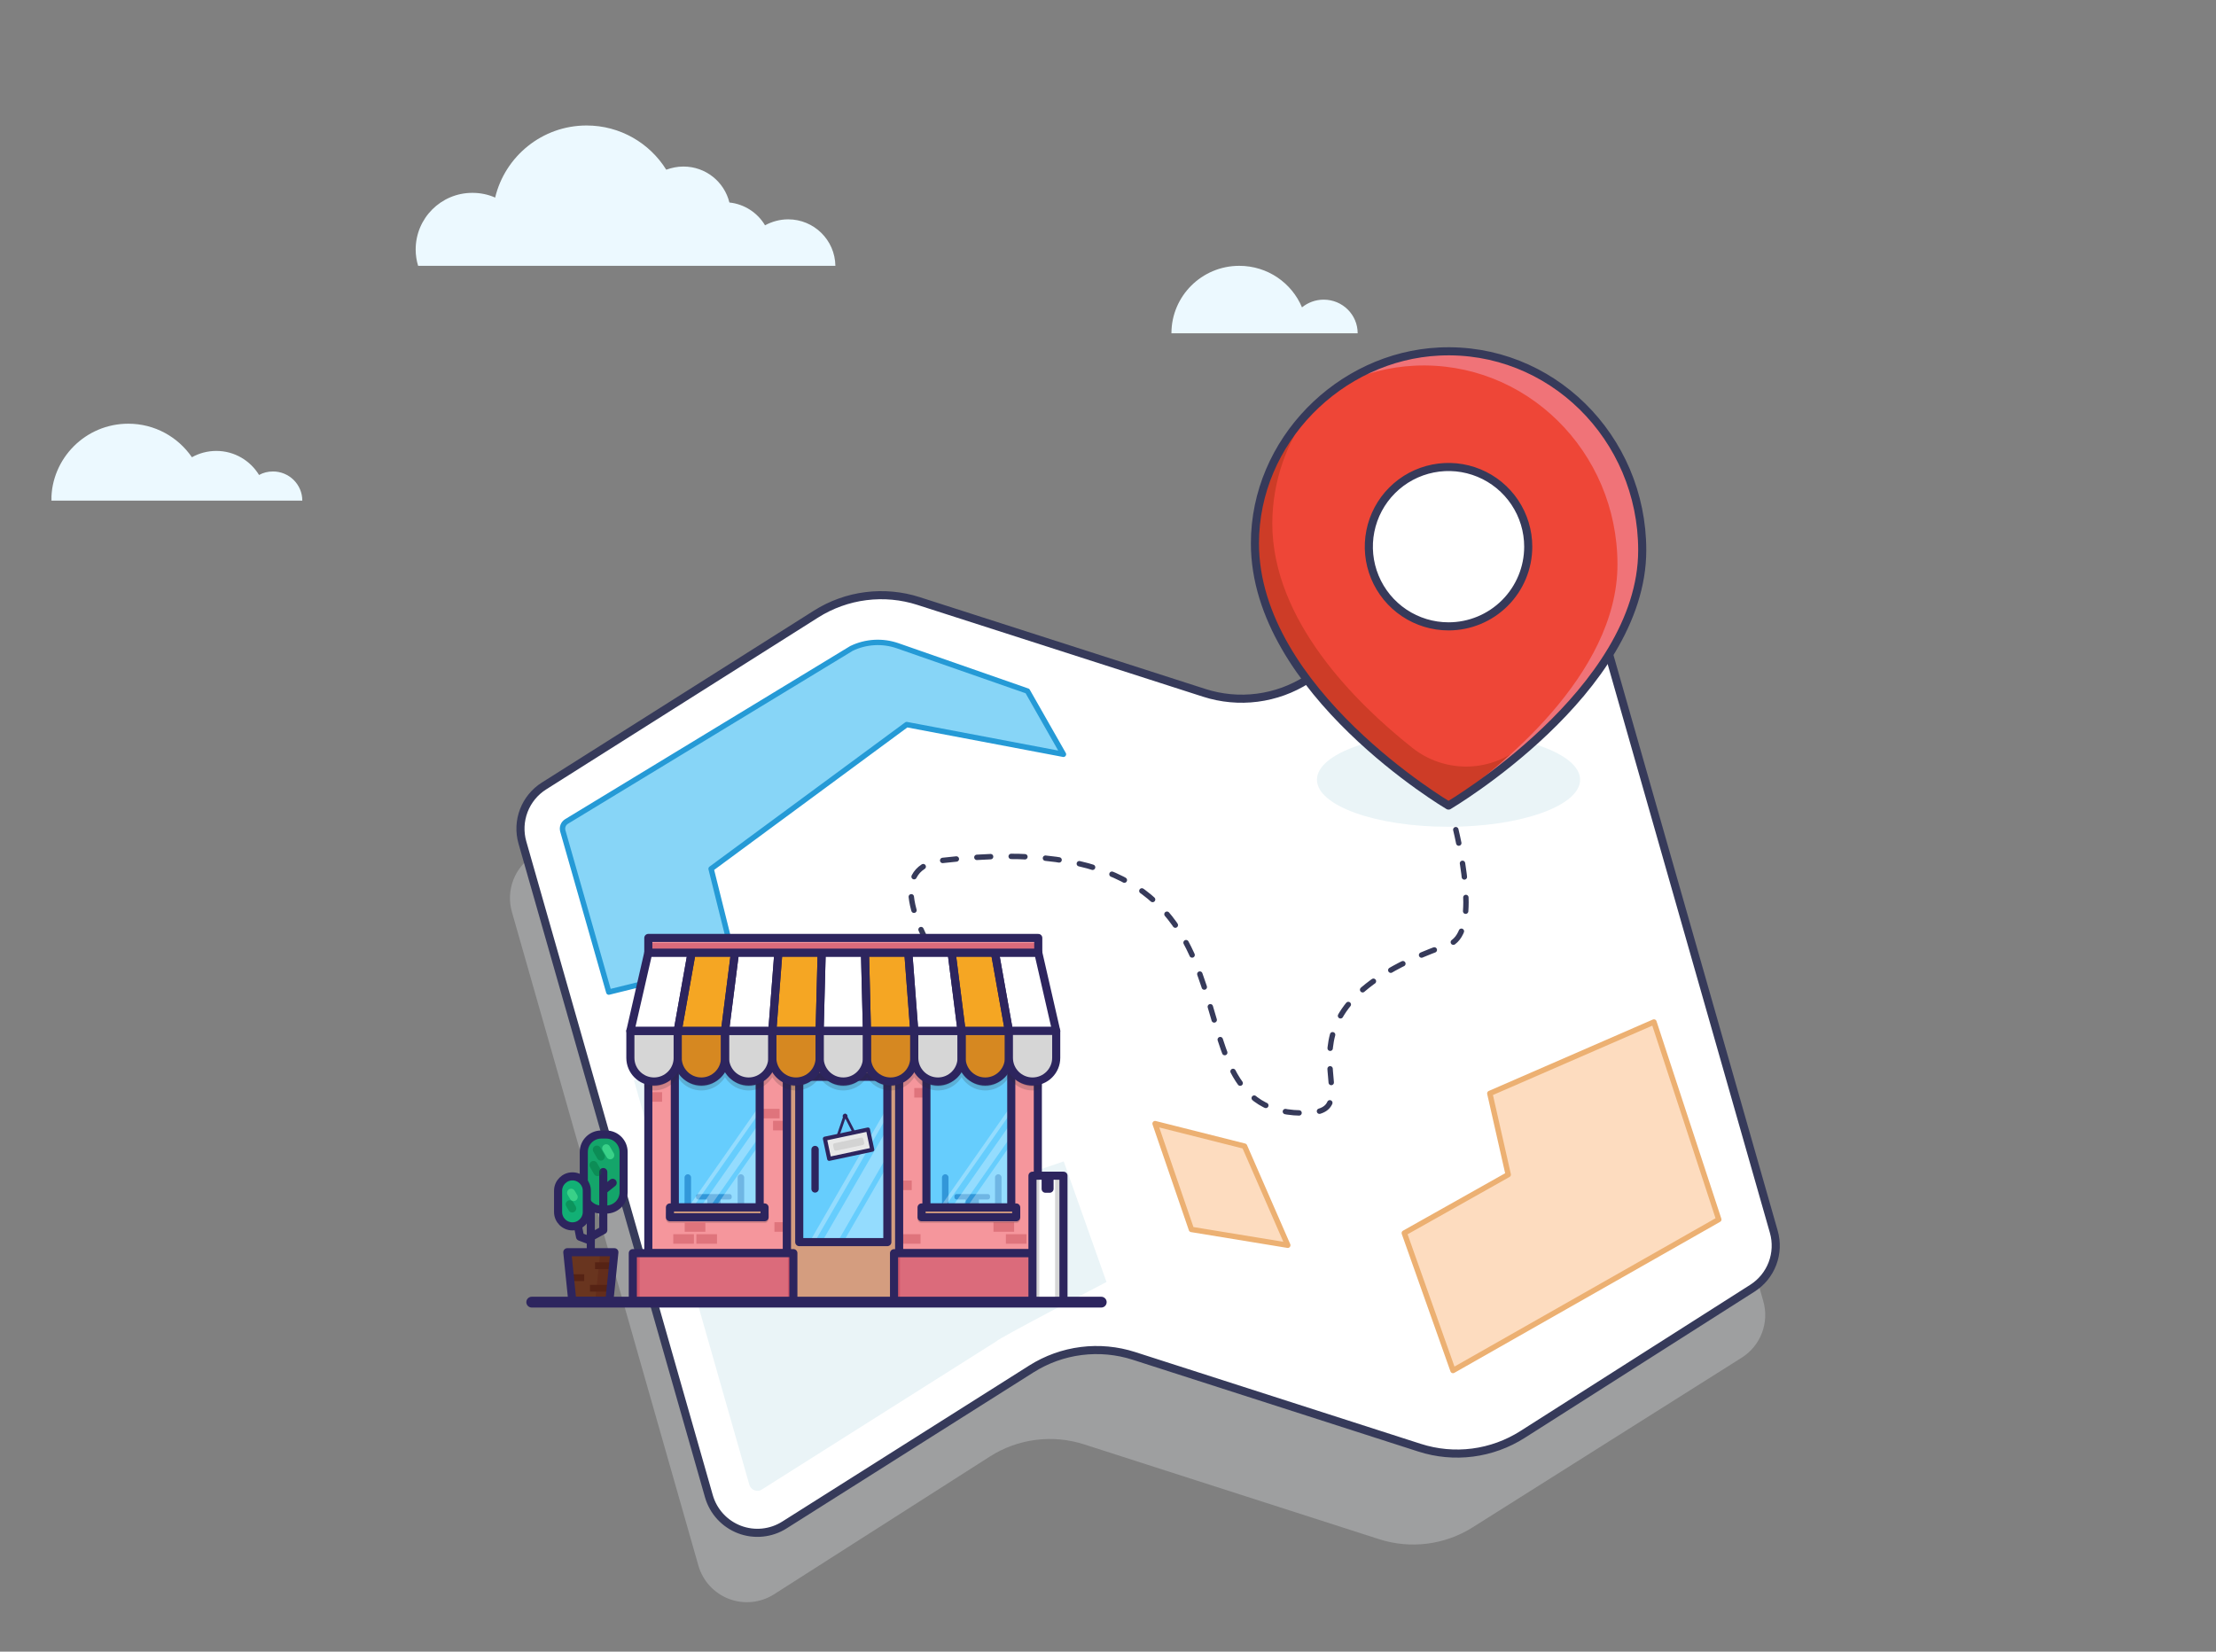 <svg width="1642" height="1224" viewBox="0 0 1642 1224" fill="none" xmlns="http://www.w3.org/2000/svg">
<rect x="0" y="0" width="1642" height="1224" fill="#808080" stroke="none"/>
<g clip-path="url(#clip0_79_129)">
<mask id="mask0_79_129" style="mask-type:luminance" maskUnits="userSpaceOnUse" x="141" y="46" width="1449" height="1449">
<path d="M1590 46H141V1495H1590V46Z" fill="white"/>
</mask>
<g mask="url(#mask0_79_129)">
<path opacity="0.4" d="M1290.68 1006.09L1091.17 1131.91C1080.96 1138.35 1069.47 1142.47 1057.5 1143.98C1045.53 1145.49 1033.38 1144.37 1021.89 1140.67L803.192 1070.37C791.635 1066.66 779.399 1065.54 767.358 1067.1C755.319 1068.65 743.77 1072.85 733.536 1079.38L573.421 1181.59C568.509 1184.69 562.941 1186.61 557.159 1187.18C551.378 1187.76 545.541 1186.98 540.112 1184.91C534.684 1182.84 529.812 1179.53 525.885 1175.25C521.959 1170.96 519.085 1165.82 517.49 1160.24L379.299 675.777C377.083 668.009 377.444 659.731 380.325 652.185C383.205 644.638 388.453 638.227 395.281 633.911L596.924 506.473C608.103 499.408 620.698 494.881 633.817 493.216C646.936 491.55 660.261 492.783 672.852 496.83L884.572 564.887C897.209 568.948 910.585 570.176 923.749 568.483C936.913 566.791 949.543 562.219 960.74 555.095L1112.36 458.607C1117.27 455.482 1122.85 453.547 1128.64 452.955C1134.43 452.363 1140.28 453.133 1145.72 455.199C1151.16 457.267 1156.04 460.576 1159.98 464.864C1163.92 469.152 1166.8 474.3 1168.4 479.897L1306.56 964.289C1308.78 972.039 1308.42 980.294 1305.56 987.827C1302.7 995.359 1297.48 1001.77 1290.68 1006.09Z" fill="#CCCDCF"/>
<path d="M1298.47 954.678L1128.1 1063.1C1116.9 1070.22 1104.27 1074.79 1091.11 1076.49C1077.94 1078.18 1064.57 1076.95 1051.93 1072.89L840.198 1004.83C827.608 1000.79 814.283 999.551 801.162 1001.22C788.043 1002.88 775.45 1007.41 764.271 1014.47L581.206 1130.17C576.294 1133.28 570.725 1135.19 564.943 1135.77C559.161 1136.35 553.324 1135.57 547.896 1133.5C542.467 1131.42 537.596 1128.11 533.67 1123.83C529.743 1119.55 526.868 1114.41 525.274 1108.82L387.085 624.363C384.868 616.594 385.227 608.318 388.109 600.771C390.99 593.224 396.236 586.813 403.066 582.497L604.698 455.053C615.877 447.989 628.471 443.464 641.59 441.797C654.711 440.131 668.036 441.365 680.626 445.411L892.36 513.469C904.995 517.531 918.371 518.759 931.535 517.067C944.7 515.375 957.33 510.801 968.528 503.675L1120.15 407.189C1125.06 404.065 1130.63 402.129 1136.42 401.538C1142.21 400.947 1148.06 401.715 1153.5 403.783C1158.95 405.85 1163.83 409.16 1167.77 413.448C1171.7 417.735 1174.59 422.882 1176.18 428.479L1314.35 912.869C1316.56 920.619 1316.21 928.876 1313.35 936.409C1310.49 943.944 1305.27 950.351 1298.47 954.678Z" fill="white"/>
<path d="M819.875 950.069L788.195 860.686L638.486 911.938L591.673 776.303L469.738 800.571L555.229 1100.27C555.607 1101.59 556.404 1102.74 557.498 1103.56C558.592 1104.38 559.924 1104.82 561.292 1104.82C562.453 1104.81 563.586 1104.47 564.554 1103.83L738.599 993.834C737.842 992.949 819.875 950.069 819.875 950.069Z" fill="#EAF4F7"/>
<path d="M1298.47 954.678L1128.1 1063.1C1116.9 1070.22 1104.27 1074.79 1091.11 1076.49C1077.94 1078.18 1064.57 1076.95 1051.93 1072.89L840.198 1004.83C827.608 1000.79 814.283 999.551 801.162 1001.22C788.043 1002.88 775.45 1007.41 764.271 1014.47L581.206 1130.17C576.294 1133.28 570.725 1135.19 564.943 1135.77C559.161 1136.35 553.324 1135.57 547.896 1133.5C542.467 1131.42 537.596 1128.11 533.67 1123.83C529.743 1119.55 526.868 1114.41 525.274 1108.82L387.085 624.363C384.868 616.594 385.227 608.318 388.109 600.771C390.99 593.224 396.236 586.813 403.066 582.497L604.698 455.053C615.877 447.989 628.471 443.464 641.59 441.797C654.711 440.131 668.036 441.365 680.626 445.411L892.36 513.469C904.995 517.531 918.371 518.759 931.535 517.067C944.7 515.375 957.33 510.801 968.528 503.675L1120.15 407.189C1125.06 404.065 1130.63 402.129 1136.42 401.538C1142.21 400.947 1148.06 401.715 1153.5 403.783C1158.95 405.85 1163.83 409.16 1167.77 413.448C1171.7 417.735 1174.59 422.882 1176.18 428.479L1314.35 912.869C1316.56 920.619 1316.21 928.876 1313.35 936.409C1310.49 943.944 1305.27 950.351 1298.47 954.678Z" stroke="#363A5A" stroke-width="6" stroke-miterlimit="10"/>
<path d="M662.735 894.498C662.735 894.498 665.332 893.822 669.708 892.544" stroke="#363A5A" stroke-width="4" stroke-linecap="round" stroke-linejoin="round"/>
<path d="M690.773 885.8C721.541 875.096 766.692 855.453 767.234 832.223C767.958 801.359 618.375 646.945 698.793 637.611C967.275 606.449 846.978 829.748 969.426 824.758C1021.16 822.65 925.491 751.527 1073.29 700.118C1095.2 692.496 1084.32 636.773 1076.97 607.64" stroke="#363A5A" stroke-width="4" stroke-linecap="round" stroke-linejoin="round" stroke-dasharray="10.18 15.26"/>
<path d="M1074.12 596.948C1072.9 592.576 1072.1 589.992 1072.1 589.992" stroke="#363A5A" stroke-width="4" stroke-linecap="round" stroke-linejoin="round"/>
<path opacity="0.22" d="M653.383 968.1C691.949 968.1 723.213 936.836 723.213 898.27C723.213 859.705 691.949 828.44 653.383 828.44C614.816 828.44 583.553 859.705 583.553 898.27C583.553 936.836 614.816 968.1 653.383 968.1Z" fill="#3DC0CB"/>
<path d="M653.382 938.764C675.746 938.764 693.876 920.635 693.876 898.27C693.876 875.906 675.746 857.776 653.382 857.776C631.019 857.776 612.889 875.906 612.889 898.27C612.889 920.635 631.019 938.764 653.382 938.764Z" fill="#3DC0CB"/>
<path d="M653.383 857.776C647.176 857.773 641.051 859.199 635.482 861.943C629.915 864.689 625.054 868.68 621.276 873.605C629.237 868.194 638.866 865.796 648.434 866.843C658.003 867.887 666.885 872.308 673.49 879.31C680.094 886.311 683.988 895.439 684.473 905.051C684.958 914.664 682.002 924.136 676.135 931.766C683.299 926.901 688.714 919.866 691.586 911.695C694.457 903.524 694.633 894.647 692.088 886.371C689.543 878.093 684.411 870.848 677.444 865.702C670.479 860.555 662.047 857.778 653.386 857.776H653.383Z" fill="#64C7CF"/>
<path d="M653.382 938.764C675.746 938.764 693.876 920.635 693.876 898.27C693.876 875.906 675.746 857.776 653.382 857.776C631.019 857.776 612.889 875.906 612.889 898.27C612.889 920.635 631.019 938.764 653.382 938.764Z" stroke="#363A5A" stroke-width="6" stroke-miterlimit="10"/>
<path d="M671.835 536.979L787.977 558.994L761.305 512.116L665.18 478.579C659.62 476.64 653.733 475.814 647.854 476.15C641.976 476.486 636.22 477.977 630.918 480.538L419.702 608.837C418.567 609.56 417.697 610.629 417.215 611.885C416.736 613.142 416.674 614.52 417.037 615.815L451.1 735.23L543.965 712.268L526.911 643.858L671.835 536.979Z" fill="#87D5F7" stroke="#259AD6" stroke-width="4" stroke-linecap="round" stroke-linejoin="round"/>
<path d="M855.892 832.704L922.168 849.391L954.21 922.827L882.813 911.124L855.892 832.704Z" fill="#FDDCBF" stroke="#ECB072" stroke-width="4" stroke-linecap="round" stroke-linejoin="round"/>
<path d="M1073.32 612.718C1019.48 612.718 975.837 597.104 975.837 577.842C975.837 558.581 1019.48 542.965 1073.32 542.965C1127.16 542.965 1170.81 558.581 1170.81 577.842C1170.81 597.104 1127.16 612.718 1073.32 612.718Z" fill="#EAF4F7"/>
<path d="M1103.92 810.327L1225.53 757.389L1273.57 903.751L1076.64 1015.66L1040.55 913.796L1117.55 870.484L1103.92 810.327Z" fill="#FDDCBF" stroke="#ECB072" stroke-width="4" stroke-linecap="round" stroke-linejoin="round"/>
<path d="M1216.85 407.788C1216.85 324.036 1148.88 256.593 1066.5 260.508C992.75 264.015 929.875 326.847 929.875 402.69C929.875 512.404 1073.33 597.001 1073.33 597.001C1073.33 597.001 1216.85 512.404 1216.85 407.788Z" fill="#EE4637"/>
<path d="M1125.72 554.547C1114.41 563.371 1100.46 568.142 1086.11 568.092C1071.77 568.043 1057.85 563.177 1046.6 554.275C1004.15 520.658 942.742 459.622 942.742 387.843C942.848 357.366 952.929 327.763 971.444 303.554C945.981 329.268 929.874 364.311 929.874 402.69C929.874 512.404 1073.32 597.001 1073.32 597.001C1073.32 597.001 1131.83 562.515 1174.13 510.351C1159.2 526.352 1143.01 541.131 1125.72 554.547Z" fill="#CD3C27"/>
<path d="M1066.5 260.508C1040.64 261.84 1015.64 270.22 994.199 284.74C1011.08 276.598 1029.43 271.924 1048.15 270.996C1130.52 267.084 1198.5 334.522 1198.5 418.276C1198.5 500.303 1110.27 570.021 1072.16 596.304C1072.91 596.759 1073.32 597.005 1073.32 597.005C1073.32 597.005 1216.85 512.404 1216.85 407.788C1216.85 324.036 1148.88 256.593 1066.5 260.508Z" fill="#F07378"/>
<path d="M1073.32 464.189C1061.64 464.189 1050.23 460.726 1040.51 454.237C1030.8 447.747 1023.23 438.524 1018.76 427.733C1014.29 416.943 1013.12 405.068 1015.4 393.612C1017.68 382.156 1023.3 371.634 1031.56 363.374C1039.82 355.115 1050.35 349.492 1061.8 347.212C1073.26 344.933 1085.13 346.102 1095.92 350.573C1106.71 355.043 1115.94 362.612 1122.42 372.324C1128.91 382.035 1132.38 393.453 1132.38 405.133C1132.38 420.795 1126.16 435.816 1115.08 446.891C1104.01 457.965 1088.99 464.189 1073.32 464.189Z" fill="white"/>
<path d="M1073.32 464.189C1061.64 464.189 1050.23 460.726 1040.51 454.237C1030.8 447.747 1023.23 438.524 1018.76 427.733C1014.29 416.943 1013.12 405.068 1015.4 393.612C1017.68 382.156 1023.3 371.634 1031.56 363.374C1039.82 355.115 1050.35 349.492 1061.8 347.212C1073.26 344.933 1085.13 346.102 1095.92 350.573C1106.71 355.043 1115.94 362.612 1122.42 372.324C1128.91 382.035 1132.38 393.453 1132.38 405.133C1132.38 420.795 1126.16 435.816 1115.08 446.891C1104.01 457.965 1088.99 464.189 1073.32 464.189Z" stroke="#363A5A" stroke-width="6" stroke-miterlimit="10"/>
<path d="M1216.85 407.788C1216.85 324.036 1148.88 256.593 1066.5 260.508C992.75 264.015 929.875 326.847 929.875 402.69C929.875 512.404 1073.33 597.001 1073.33 597.001C1073.33 597.001 1216.85 512.404 1216.85 407.788Z" stroke="#363A5A" stroke-width="6" stroke-linecap="round" stroke-linejoin="round"/>
</g>
<mask id="mask1_79_129" style="mask-type:luminance" maskUnits="userSpaceOnUse" x="38" y="61" width="1000" height="1000">
<path d="M1038 61H38V1061H1038V61Z" fill="white"/>
</mask>
<g mask="url(#mask1_79_129)">
<path d="M202.248 349.397C198.471 349.397 194.954 350.308 191.958 352C185.445 341.329 173.723 334.171 160.307 334.171C153.794 334.171 147.542 335.863 142.202 338.856C131.912 323.89 114.718 314 95.05 314C63.529 314 38 339.507 38 371H123.315H152.101H180.496H197.298H224C224 359.027 214.231 349.397 202.248 349.397Z" fill="#ECF9FF"/>
<path d="M437.771 895.304V929.759" stroke="#2D255E" stroke-width="6" stroke-miterlimit="10" stroke-linecap="round" stroke-linejoin="round"/>
<path d="M449.135 896.392H445.508C438.375 896.392 432.572 890.589 432.572 883.456V853.716C432.572 846.583 438.375 840.78 445.508 840.78H449.135C456.268 840.78 462.071 846.583 462.071 853.716V883.456C462.131 890.589 456.328 896.392 449.135 896.392Z" fill="#14A56A"/>
<path d="M449.135 896.392H445.508C438.375 896.392 432.572 890.589 432.572 883.456V853.716C432.572 846.583 438.375 840.78 445.508 840.78H449.135C456.268 840.78 462.071 846.583 462.071 853.716V883.456C462.131 890.589 456.328 896.392 449.135 896.392Z" stroke="#2D255E" stroke-width="6" stroke-miterlimit="10" stroke-linecap="round" stroke-linejoin="round"/>
<path d="M427.979 907.333L429.792 916.521L437.771 919.543" stroke="#2D255E" stroke-width="6" stroke-miterlimit="10" stroke-linecap="round" stroke-linejoin="round"/>
<path d="M424.17 908.844C418.307 908.844 413.531 904.069 413.531 898.206V882.429C413.531 876.565 418.307 871.79 424.17 871.79C430.034 871.79 434.809 876.565 434.809 882.429V898.206C434.809 904.069 430.034 908.844 424.17 908.844Z" fill="#12B075"/>
<path d="M424.17 908.844C418.307 908.844 413.531 904.069 413.531 898.206V882.429C413.531 876.565 418.307 871.79 424.17 871.79C430.034 871.79 434.809 876.565 434.809 882.429V898.206C434.809 904.069 430.034 908.844 424.17 908.844Z" stroke="#2D255E" stroke-width="6" stroke-miterlimit="10" stroke-linecap="round" stroke-linejoin="round"/>
<path d="M451.552 963.973H424.049L420.361 928.006H455.24L451.552 963.973Z" fill="#69351F"/>
<path d="M444.783 928.006L441.035 963.973H451.553L455.24 928.006H444.783Z" fill="#632D1B"/>
<path d="M453.971 935.501H440.914V940.519H453.971V935.501Z" fill="#562314"/>
<path d="M432.874 944.327H421.752V949.344H432.874V944.327Z" fill="#562314"/>
<path d="M452.459 952.185H437.166V957.203H452.459V952.185Z" fill="#562314"/>
<path d="M451.552 963.973H424.049L420.361 928.006H455.24L451.552 963.973Z" stroke="#2D255E" stroke-width="6" stroke-miterlimit="10" stroke-linecap="round" stroke-linejoin="round"/>
<path d="M438.436 916.34L447.019 911.625V868.586" stroke="#2D255E" stroke-width="6" stroke-miterlimit="10" stroke-linecap="round" stroke-linejoin="round"/>
<path d="M447.442 881.824L453.971 876.565" stroke="#2D255E" stroke-width="6" stroke-miterlimit="10" stroke-linecap="round" stroke-linejoin="round"/>
<path opacity="0.38" d="M439.766 863.387L442.728 868.586" stroke="#006837" stroke-width="6" stroke-miterlimit="10" stroke-linecap="round" stroke-linejoin="round"/>
<path opacity="0.38" d="M442.244 851.963L445.206 857.101" stroke="#006837" stroke-width="6" stroke-miterlimit="10" stroke-linecap="round" stroke-linejoin="round"/>
<path d="M449.196 850.996L452.158 856.134" stroke="#39D188" stroke-width="6" stroke-miterlimit="10" stroke-linecap="round" stroke-linejoin="round"/>
<path opacity="0.38" d="M422.176 892.463L423.989 895.546" stroke="#006837" stroke-width="6" stroke-miterlimit="10" stroke-linecap="round" stroke-linejoin="round"/>
<path d="M423.203 883.94L425.077 887.083" stroke="#39D188" stroke-width="6" stroke-miterlimit="10" stroke-linecap="round" stroke-linejoin="round"/>
<path d="M782.629 764.01H747.569L737.232 705.98H769.33L782.629 764.01Z" fill="white"/>
<path d="M747.567 764.011H712.507L705.133 705.981H737.231L747.567 764.011Z" fill="#F5A623"/>
<path d="M712.51 764.011H677.45L673.037 705.981H705.135L712.51 764.011Z" fill="white"/>
<path d="M677.448 764.011H642.388L640.938 705.981H673.035L677.448 764.011Z" fill="#F5A623"/>
<path d="M642.388 764.011H607.328L608.839 705.981H640.937L642.388 764.011Z" fill="white"/>
<path d="M607.329 764.01H572.27L576.743 705.98H608.841L607.329 764.01Z" fill="#F5A623"/>
<path d="M572.267 764.011H537.207L544.582 705.981H576.74L572.267 764.011Z" fill="white"/>
<path d="M537.207 764.011H502.147L512.484 705.981H544.582L537.207 764.011Z" fill="#F5A623"/>
<path d="M502.149 764.011H467.089L480.387 705.981H512.485L502.149 764.011Z" fill="white"/>
<path d="M582.545 786.014H480.388V928.671H582.545V786.014Z" fill="#F5969C"/>
<path opacity="0.18" d="M566.526 899.656H496.406V903.343H566.526V899.656Z" fill="#282828" stroke="#282828" stroke-width="6" stroke-miterlimit="10" stroke-linecap="round" stroke-linejoin="round"/>
<path d="M577.648 821.738H562.354V828.811H577.648V821.738Z" fill="#DF747C"/>
<path d="M490.603 809.407H480.388V816.48H490.603V809.407Z" fill="#DF747C"/>
<path d="M583.693 830.624H572.812V837.697H583.693V830.624Z" fill="#DF747C"/>
<path d="M581.517 905.761H573.84V912.833H581.517V905.761Z" fill="#DF747C"/>
<path d="M522.641 905.761H507.348V912.833H522.641V905.761Z" fill="#DF747C"/>
<path d="M514.178 914.647H498.885V921.719H514.178V914.647Z" fill="#DF747C"/>
<path d="M583.149 786.014H480.388V928.671H583.149V786.014Z" stroke="#2D255E" stroke-width="6" stroke-miterlimit="10" stroke-linecap="round" stroke-linejoin="round"/>
<path d="M562.899 790.85H500.033V894.82H562.899V790.85Z" fill="#66CDFD"/>
<path d="M540.534 888.896H517.382C516.475 888.896 515.75 888.171 515.75 887.264V886.539C515.75 885.632 516.475 884.906 517.382 884.906H540.534C541.44 884.906 542.166 885.632 542.166 886.539V887.264C542.226 888.171 541.44 888.896 540.534 888.896Z" fill="#3297D9"/>
<path d="M533.944 888.171H524.091V895.303H533.944V888.171Z" fill="#3297D9"/>
<path d="M551.414 895.485H546.578V872.635C546.578 871.306 547.666 870.218 548.996 870.218C550.326 870.218 551.414 871.306 551.414 872.635V895.485Z" fill="#3297D9"/>
<path d="M512.063 895.485H507.228V872.635C507.228 871.306 508.316 870.218 509.645 870.218C510.975 870.218 512.063 871.306 512.063 872.635V895.485Z" fill="#3297D9"/>
<path opacity="0.3" d="M560.602 894.82L562.899 891.556V847.731L529.955 894.82H560.602Z" fill="white"/>
<path opacity="0.3" d="M525.785 894.82L562.9 841.868V831.954L518.894 894.82H525.785Z" fill="white"/>
<path opacity="0.3" d="M513.452 894.82L562.899 824.217V819.26L510.007 894.82H513.452Z" fill="white"/>
<path d="M562.899 790.85H500.033V894.82H562.899V790.85Z" stroke="#2D255E" stroke-width="6" stroke-miterlimit="10" stroke-linecap="round" stroke-linejoin="round"/>
<path d="M566.526 894.82H496.406V902.074H566.526V894.82Z" fill="#D49D7F"/>
<path d="M566.526 894.82H496.406V902.074H566.526V894.82Z" stroke="#2D255E" stroke-width="6" stroke-miterlimit="10" stroke-linecap="round" stroke-linejoin="round"/>
<path d="M666.546 964.961V788.091H583.128V964.961H666.546Z" fill="#D49D7F"/>
<path d="M666.546 964.961V788.091H583.128V964.961H666.546Z" stroke="#2D255E" stroke-width="6" stroke-miterlimit="10" stroke-linecap="round" stroke-linejoin="round"/>
<path d="M657.501 797.982H592.217V920.51H657.501V797.982Z" fill="#66CDFD"/>
<path opacity="0.3" d="M658.105 921.115V862.843L624.496 921.115H658.105Z" fill="white"/>
<path opacity="0.3" d="M620.506 920.51L657.5 856.436V836.367L608.96 920.51H620.506Z" fill="white"/>
<path opacity="0.3" d="M603.58 920.51L657.499 827.058V820.529L599.832 920.51H603.58Z" fill="white"/>
<path d="M657.501 797.982H592.217V920.51H657.501V797.982Z" stroke="#2D255E" stroke-width="6" stroke-miterlimit="10" stroke-linecap="round" stroke-linejoin="round"/>
<path d="M587.864 928.671H468.902V964.94H587.864V928.671Z" fill="#DB6B7B"/>
<path d="M473.98 928.671H468.902V964.94H473.98V928.671Z" fill="#CE5569"/>
<path d="M586.775 928.671H583.813V964.94H586.775V928.671Z" fill="#CE5569"/>
<path d="M587.864 928.671H468.902V964.94H587.864V928.671Z" stroke="#2D255E" stroke-width="6" stroke-miterlimit="10" stroke-linecap="round" stroke-linejoin="round"/>
<path d="M666.847 928.722H769.004V786.065H666.847V928.722Z" fill="#F5969C"/>
<path d="M760.624 914.647H745.331V921.719H760.624V914.647Z" fill="#DF747C"/>
<path d="M682.103 914.647H666.81V921.719H682.103V914.647Z" fill="#DF747C"/>
<path d="M751.436 905.761H736.143V912.833H751.436V905.761Z" fill="#DF747C"/>
<path d="M686.818 806.324H677.448V813.397H686.818V806.324Z" fill="#DF747C"/>
<path d="M675.575 874.872H666.205V881.945H675.575V874.872Z" fill="#DF747C"/>
<path d="M666.243 928.722H769.005V786.065H666.243V928.722Z" stroke="#2D255E" stroke-width="6" stroke-miterlimit="10" stroke-linecap="round" stroke-linejoin="round"/>
<path d="M749.321 790.85H686.455V894.82H749.321V790.85Z" fill="#66CDFD"/>
<path d="M708.821 888.896H731.972C732.879 888.896 733.604 888.171 733.604 887.264V886.539C733.604 885.632 732.879 884.906 731.972 884.906H708.821C707.914 884.906 707.188 885.632 707.188 886.539V887.264C707.188 888.171 707.914 888.896 708.821 888.896Z" fill="#3297D9"/>
<path d="M715.487 895.318H725.34V888.185H715.487V895.318Z" fill="#3297D9"/>
<path d="M698 895.485H702.836V872.635C702.836 871.306 701.748 870.218 700.418 870.218C699.088 870.218 698 871.306 698 872.635V895.485Z" fill="#3297D9"/>
<path d="M737.291 895.485H742.127V872.635C742.127 871.306 741.039 870.218 739.709 870.218C738.379 870.218 737.291 871.306 737.291 872.635V895.485Z" fill="#3297D9"/>
<path opacity="0.3" d="M747.084 894.82L749.32 891.556V847.731L716.376 894.82H747.084Z" fill="white"/>
<path opacity="0.3" d="M712.266 894.82L749.321 841.868V831.954L705.314 894.82H712.266Z" fill="white"/>
<path opacity="0.3" d="M699.874 894.82L749.321 824.217V819.26L696.429 894.82H699.874Z" fill="white"/>
<path d="M749.321 790.85H686.455V894.82H749.321V790.85Z" stroke="#2D255E" stroke-width="6" stroke-miterlimit="10" stroke-linecap="round" stroke-linejoin="round"/>
<path opacity="0.18" d="M752.947 899.656H682.827V903.343H752.947V899.656Z" fill="#282828" stroke="#282828" stroke-width="6" stroke-miterlimit="10" stroke-linecap="round" stroke-linejoin="round"/>
<path d="M682.865 902.083H752.985V894.829H682.865V902.083Z" fill="#D49D7F"/>
<path d="M682.865 902.083H752.985V894.829H682.865V902.083Z" stroke="#2D255E" stroke-width="6" stroke-miterlimit="10" stroke-linecap="round" stroke-linejoin="round"/>
<path d="M662.455 964.991H780.449V928.722H662.455V964.991Z" fill="#DB6B7B"/>
<path d="M666.87 928.671H662.518V964.94H666.87V928.671Z" fill="#CE5569"/>
<path d="M662.455 964.991H780.449V928.722H662.455V964.991Z" stroke="#2D255E" stroke-width="6" stroke-miterlimit="10" stroke-linecap="round" stroke-linejoin="round"/>
<path d="M603.944 883.819C602.433 883.819 601.224 882.61 601.224 881.099V851.902C601.224 850.391 602.433 849.182 603.944 849.182C605.455 849.182 606.664 850.391 606.664 851.902V881.099C606.664 882.61 605.455 883.819 603.944 883.819Z" fill="#2D255E"/>
<path opacity="0.18" d="M747.567 767.638H712.508H677.448H642.388H607.328H572.269H537.209H502.149H480.388V804.571C481.718 804.934 483.168 805.115 484.619 805.115C494.291 805.115 502.149 797.257 502.149 787.586C502.149 797.257 510.007 805.115 519.679 805.115C529.351 805.115 537.209 797.257 537.209 787.586C537.209 797.257 545.067 805.115 554.739 805.115C564.41 805.115 572.269 797.257 572.269 787.586C572.269 797.257 580.127 805.115 589.798 805.115C599.47 805.115 607.328 797.257 607.328 787.586C607.328 797.257 615.187 805.115 624.858 805.115C634.53 805.115 642.388 797.257 642.388 787.586C642.388 797.257 650.246 805.115 659.918 805.115C669.59 805.115 677.448 797.257 677.448 787.586C677.448 797.257 685.306 805.115 694.978 805.115C704.649 805.115 712.508 797.257 712.508 787.586C712.508 797.257 720.366 805.115 730.038 805.115C739.709 805.115 747.567 797.257 747.567 787.586C747.567 797.257 755.426 805.115 765.097 805.115C766.427 805.115 767.757 804.934 768.966 804.692V767.638H747.567Z" fill="#282828" stroke="#282828" stroke-width="6" stroke-miterlimit="10" stroke-linecap="round" stroke-linejoin="round"/>
<path d="M730.038 801.488C720.366 801.488 712.508 793.63 712.508 783.959V764.011H747.568V783.959C747.568 793.63 739.709 801.488 730.038 801.488Z" fill="#D68821"/>
<path d="M694.977 801.488C685.305 801.488 677.447 793.63 677.447 783.959V764.011H712.507V783.959C712.507 793.63 704.649 801.488 694.977 801.488Z" fill="#D6D6D6"/>
<path d="M659.918 801.488C650.246 801.488 642.388 793.63 642.388 783.959V764.011H677.447V783.959C677.447 793.63 669.589 801.488 659.918 801.488Z" fill="#D68821"/>
<path d="M624.858 801.488C615.186 801.488 607.328 793.63 607.328 783.959V764.011H642.388V783.959C642.388 793.63 634.53 801.488 624.858 801.488Z" fill="#D6D6D6"/>
<path d="M589.799 801.488C580.128 801.488 572.27 793.63 572.27 783.959V764.011H607.329V783.959C607.329 793.63 599.471 801.488 589.799 801.488Z" fill="#D68821"/>
<path d="M554.738 801.488C545.066 801.488 537.208 793.63 537.208 783.959V764.011H572.268V783.959C572.268 793.63 564.41 801.488 554.738 801.488Z" fill="#D6D6D6"/>
<path d="M519.678 801.488C510.007 801.488 502.148 793.63 502.148 783.959V764.011H537.208V783.959C537.208 793.63 529.35 801.488 519.678 801.488Z" fill="#D68821"/>
<path d="M484.619 801.488C474.947 801.488 467.089 793.63 467.089 783.959V764.011H502.149V783.959C502.149 793.63 494.29 801.488 484.619 801.488Z" fill="#D6D6D6"/>
<path d="M730.038 801.488C720.366 801.488 712.508 793.63 712.508 783.959V764.011H747.568V783.959C747.568 793.63 739.709 801.488 730.038 801.488Z" stroke="#2D255E" stroke-width="6" stroke-miterlimit="10" stroke-linecap="round" stroke-linejoin="round"/>
<path d="M694.977 801.488C685.305 801.488 677.447 793.63 677.447 783.959V764.011H712.507V783.959C712.507 793.63 704.649 801.488 694.977 801.488Z" stroke="#2D255E" stroke-width="6" stroke-miterlimit="10" stroke-linecap="round" stroke-linejoin="round"/>
<path d="M659.918 801.488C650.246 801.488 642.388 793.63 642.388 783.959V764.011H677.447V783.959C677.447 793.63 669.589 801.488 659.918 801.488Z" stroke="#2D255E" stroke-width="6" stroke-miterlimit="10" stroke-linecap="round" stroke-linejoin="round"/>
<path d="M624.858 801.488C615.186 801.488 607.328 793.63 607.328 783.959V764.011H642.388V783.959C642.388 793.63 634.53 801.488 624.858 801.488Z" stroke="#2D255E" stroke-width="6" stroke-miterlimit="10" stroke-linecap="round" stroke-linejoin="round"/>
<path d="M589.799 801.488C580.128 801.488 572.27 793.63 572.27 783.959V764.011H607.329V783.959C607.329 793.63 599.471 801.488 589.799 801.488Z" stroke="#2D255E" stroke-width="6" stroke-miterlimit="10" stroke-linecap="round" stroke-linejoin="round"/>
<path d="M554.738 801.488C545.066 801.488 537.208 793.63 537.208 783.959V764.011H572.268V783.959C572.268 793.63 564.41 801.488 554.738 801.488Z" stroke="#2D255E" stroke-width="6" stroke-miterlimit="10" stroke-linecap="round" stroke-linejoin="round"/>
<path d="M519.678 801.488C510.007 801.488 502.148 793.63 502.148 783.959V764.011H537.208V783.959C537.208 793.63 529.35 801.488 519.678 801.488Z" stroke="#2D255E" stroke-width="6" stroke-miterlimit="10" stroke-linecap="round" stroke-linejoin="round"/>
<path d="M484.619 801.488C474.947 801.488 467.089 793.63 467.089 783.959V764.011H502.149V783.959C502.149 793.63 494.29 801.488 484.619 801.488Z" stroke="#2D255E" stroke-width="6" stroke-miterlimit="10" stroke-linecap="round" stroke-linejoin="round"/>
<path d="M782.628 764.011H747.568L737.231 705.981H769.329L782.628 764.011Z" stroke="#2D255E" stroke-width="6" stroke-miterlimit="10" stroke-linecap="round" stroke-linejoin="round"/>
<path d="M747.567 764.011H712.507L705.133 705.981H737.231L747.567 764.011Z" stroke="#2D255E" stroke-width="6" stroke-miterlimit="10" stroke-linecap="round" stroke-linejoin="round"/>
<path d="M712.508 764.011H677.448L673.035 705.981H705.133L712.508 764.011Z" stroke="#2D255E" stroke-width="6" stroke-miterlimit="10" stroke-linecap="round" stroke-linejoin="round"/>
<path d="M677.448 764.011H642.388L640.938 705.981H673.035L677.448 764.011Z" stroke="#2D255E" stroke-width="6" stroke-miterlimit="10" stroke-linecap="round" stroke-linejoin="round"/>
<path d="M642.388 764.011H607.328L608.839 705.981H640.937L642.388 764.011Z" stroke="#2D255E" stroke-width="6" stroke-miterlimit="10" stroke-linecap="round" stroke-linejoin="round"/>
<path d="M607.329 764.011H572.27L576.743 705.981H608.841L607.329 764.011Z" stroke="#2D255E" stroke-width="6" stroke-miterlimit="10" stroke-linecap="round" stroke-linejoin="round"/>
<path d="M572.268 764.011H537.208L544.583 705.981H576.741L572.268 764.011Z" stroke="#2D255E" stroke-width="6" stroke-miterlimit="10" stroke-linecap="round" stroke-linejoin="round"/>
<path d="M537.208 764.011H502.148L512.485 705.981H544.583L537.208 764.011Z" stroke="#2D255E" stroke-width="6" stroke-miterlimit="10" stroke-linecap="round" stroke-linejoin="round"/>
<path d="M502.149 764.011H467.089L480.387 705.981H512.485L502.149 764.011Z" stroke="#2D255E" stroke-width="6" stroke-miterlimit="10" stroke-linecap="round" stroke-linejoin="round"/>
<path d="M769.329 695.1H480.388V705.981H769.329V695.1Z" fill="#DB6B7B"/>
<path d="M769.329 695.1H480.388V698.848H769.329V695.1Z" fill="#F5969C"/>
<path d="M769.329 695.1H480.388V705.981H769.329V695.1Z" stroke="#2D255E" stroke-width="6" stroke-miterlimit="10" stroke-linecap="round" stroke-linejoin="round"/>
<path d="M643.145 837.059L611.218 843.846L614.397 858.804L646.324 852.018L643.145 837.059Z" fill="#E8E8E8"/>
<path d="M643.145 837.059L611.218 843.846L614.397 858.804L646.324 852.018L643.145 837.059Z" stroke="#2D255E" stroke-width="3" stroke-miterlimit="10" stroke-linecap="round" stroke-linejoin="round"/>
<path d="M618.391 847.248L638.036 843.077C638.822 842.895 639.548 843.379 639.729 844.165L640.333 846.885C640.515 847.671 640.031 848.396 639.245 848.577L619.6 852.748C618.814 852.93 618.089 852.446 617.907 851.66L617.303 848.94C617.121 848.154 617.605 847.429 618.391 847.248Z" fill="#D3D3D3"/>
<path d="M621.171 841.082L626.188 826.393L632.293 838.301" stroke="#2D255E" stroke-width="2" stroke-miterlimit="10" stroke-linecap="round" stroke-linejoin="round"/>
<path d="M626.188 828.992C627.189 828.992 628.002 828.18 628.002 827.179C628.002 826.177 627.189 825.365 626.188 825.365C625.187 825.365 624.375 826.177 624.375 827.179C624.375 828.18 625.187 828.992 626.188 828.992Z" fill="#2D255E"/>
<path d="M531.285 914.647H515.991V921.719H531.285V914.647Z" fill="#DF747C"/>
<path d="M765.096 801.488C755.425 801.488 747.566 793.63 747.566 783.959V764.011H782.626V783.959C782.626 793.63 774.768 801.488 765.096 801.488Z" fill="#D6D6D6"/>
<path d="M765.096 801.488C755.425 801.488 747.566 793.63 747.566 783.959V764.011H782.626V783.959C782.626 793.63 774.768 801.488 765.096 801.488Z" stroke="#2D255E" stroke-width="6" stroke-miterlimit="10" stroke-linecap="round" stroke-linejoin="round"/>
<path d="M788.007 871.306H765.037V965H788.007V871.306Z" fill="#D6D6D6"/>
<path d="M781.781 871.306H770.114V965H781.781V871.306Z" fill="white"/>
<path d="M788.007 871.306H765.037V965H788.007V871.306Z" stroke="#2D255E" stroke-width="6" stroke-miterlimit="10" stroke-linecap="round" stroke-linejoin="round"/>
<path d="M777.791 883.939H774.708C773.076 883.939 771.807 882.67 771.807 881.038V872.635H780.692V881.038C780.692 882.609 779.363 883.939 777.791 883.939Z" fill="#2D255E"/>
<path d="M394 965H816" stroke="#2D255E" stroke-width="8" stroke-miterlimit="10" stroke-linecap="round" stroke-linejoin="round"/>
<path d="M980.802 222.065C974.666 222.065 969.052 224.273 964.744 227.779C957.171 209.727 939.285 197 918.265 197C890.456 197 868 219.468 868 247H955.735H968.66H1006C1006 233.234 994.772 222.065 980.802 222.065Z" fill="#ECF9FF"/>
<path d="M619 197C618.74 177.89 603.138 162.55 584.026 162.55C577.785 162.55 571.934 164.24 566.863 166.97C561.403 157.74 551.651 151.24 540.47 150.07C536.699 134.73 522.918 123.42 506.406 123.42C501.855 123.42 497.694 124.33 493.664 125.76C481.442 106.13 459.6 93 434.636 93C401.742 93 374.179 115.88 366.898 146.43C361.697 144.09 355.976 142.92 349.995 142.92C326.722 142.92 308 161.77 308 184.91C308 189.07 308.65 193.23 309.82 197H619Z" fill="#ECF9FF"/>
</g>
</g>
<defs>
<clipPath id="clip0_79_129">
<rect width="1642" height="1224" fill="white"/>
</clipPath>
</defs>
</svg>
